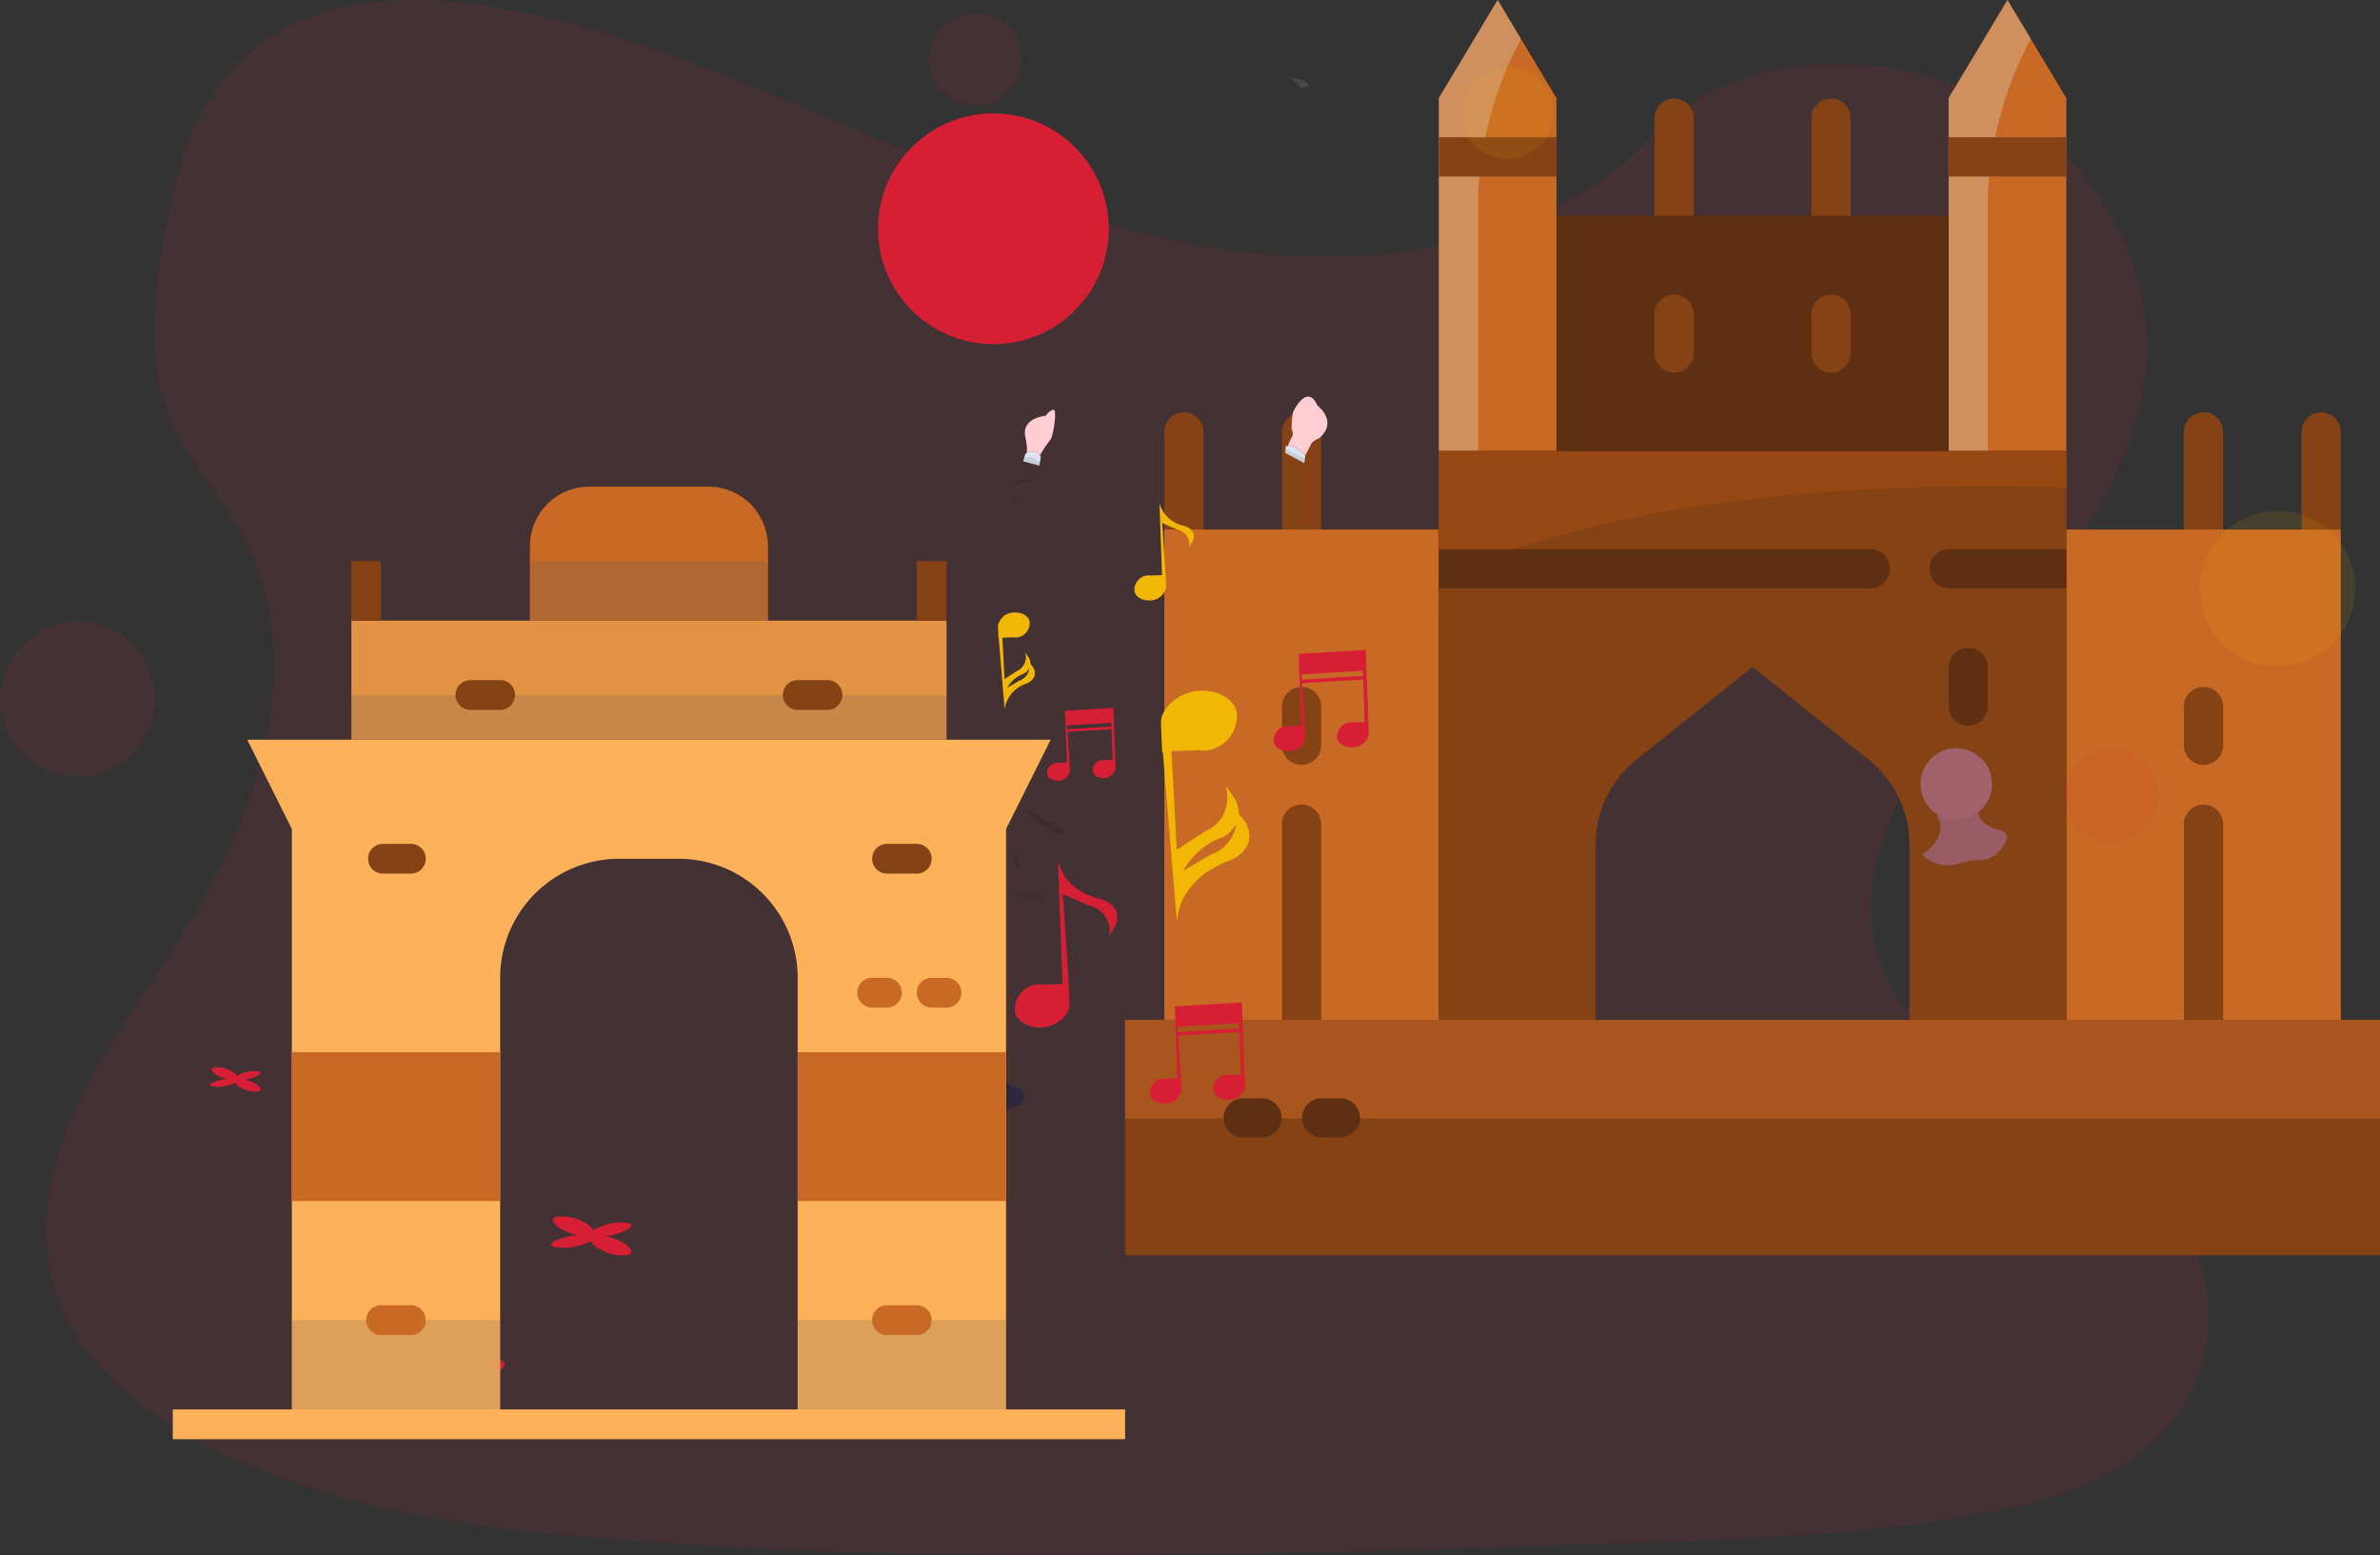 <svg xmlns="http://www.w3.org/2000/svg" width="220" height="143.735" viewBox="0 0 220 143.735"><rect x="0" y="0" width="220" height="143.735" fill="#333333" stroke="none"/><defs><style>.a,.m{fill:#d61f35;}.a,.j,.n,.p{opacity:0.1;}.b{fill:#844215;}.c{fill:#c86a25;}.d{opacity:0.3;}.e{fill:#e5e6e7;}.f{fill:#68300b;}.g{fill:#964712;}.h{fill:#5e3011;}.i{fill:#a8561e;}.j,.s{fill:#f2b705;}.k{fill:#a1616a;}.l{opacity:0.05;}.n{fill:#fff;}.o{fill:#2d293d;}.q{fill:#ffcdd3;}.r{fill:#dce6f2;}.t{fill:#e29344;}.u{fill:#fdb25a;}.v{opacity:0.2;}.w{fill:#58595b;}</style></defs><g transform="translate(-1426 -1523)"><path class="a" d="M188.133,110.815c-12.819-.477-25.028-4.922-36.686-9.786S128.24,90.778,115.738,88.2c-8.047-1.658-17.25-1.894-23.734,2.741-6.249,4.468-8.265,12.159-9.343,19.3-.816,5.375-1.3,11.032.939,16.063,1.551,3.494,4.306,6.429,6.211,9.775,6.629,11.642,1.943,26-5.241,37.367-3.367,5.332-7.277,10.418-9.878,16.095s-3.809,12.181-1.539,17.972c2.254,5.744,7.627,10.05,13.449,13.072,11.823,6.158,25.748,7.923,39.338,8.913,30.07,2.21,60.3,1.254,90.454.3,11.157-.355,22.366-.715,33.342-2.575,6.1-1.03,12.389-2.664,16.814-6.607a15.893,15.893,0,0,0,3.246-19.759c-6.314-10.529-23.768-13.146-28.187-24.445-2.428-6.219.065-13.148,3.6-18.915,7.572-12.375,20.268-23.231,20.935-37.377.46-9.705-5.643-19.442-15.079-24.039-9.891-4.819-23.605-4.213-30.9,3.763C212.656,108.087,199.451,111.239,188.133,110.815Z" transform="translate(1358.312 1435.885)"/><g transform="translate(1530 1523)"><g transform="translate(3.625 9.063)"><path class="b" d="M28.813,17.688A1.813,1.813,0,0,1,27,15.875V6.813a1.813,1.813,0,0,1,3.625,0v9.063A1.813,1.813,0,0,1,28.813,17.688Z" transform="translate(18.313 -5)"/><path class="b" d="M36.813,17.688A1.813,1.813,0,0,1,35,15.875V6.813a1.813,1.813,0,0,1,3.625,0v9.063A1.813,1.813,0,0,1,36.813,17.688Z" transform="translate(24.813 -5)"/><path class="b" d="M3.813,33.688A1.813,1.813,0,0,1,2,31.875V22.813a1.813,1.813,0,0,1,3.625,0v9.063A1.813,1.813,0,0,1,3.813,33.688Z" transform="translate(-2 8)"/><path class="b" d="M9.813,33.688A1.813,1.813,0,0,1,8,31.875V22.813a1.813,1.813,0,0,1,3.625,0v9.063A1.813,1.813,0,0,1,9.813,33.688Z" transform="translate(2.875 8)"/><path class="b" d="M55.813,33.688A1.813,1.813,0,0,1,54,31.875V22.813a1.813,1.813,0,0,1,3.625,0v9.063A1.813,1.813,0,0,1,55.813,33.688Z" transform="translate(40.25 8)"/><path class="b" d="M61.813,33.688A1.813,1.813,0,0,1,60,31.875V22.813a1.813,1.813,0,0,1,3.625,0v9.063A1.813,1.813,0,0,1,61.813,33.688Z" transform="translate(45.125 8)"/></g><path class="c" d="M26.875,9.063V41.688H16V9.063L21.438,0Z" transform="translate(13)"/><g class="d" transform="translate(29)"><path class="e" d="M23.594,3.589a33.8,33.8,0,0,0-3.969,14.536V41.688H16V9.063L21.438,0Z" transform="translate(-16)"/></g><path class="c" d="M52.875,9.063V41.688H42V9.063L47.438,0Z" transform="translate(34.125)"/><g class="d" transform="translate(76.125)"><path class="e" d="M49.594,3.589a33.8,33.8,0,0,0-3.969,14.536V41.688H42V9.063L47.438,0Z" transform="translate(-42)"/></g><path class="b" d="M16,23H74V33.875H16Z" transform="translate(13 18.688)"/><path class="f" d="M16,27H74v7.25H16Z" transform="translate(13 21.938)"/><path class="c" d="M2,27H27.375V72.313H2Z" transform="translate(1.625 21.938)"/><path class="c" d="M48,27H73.375V72.313H48Z" transform="translate(39 21.938)"/><path class="c" d="M50,67.063H68.125V29H50Z" transform="translate(40.625 23.563)"/><path class="b" d="M74,23V75.563H59.5V59.377a9.99,9.99,0,0,0-3.734-7.83L45,42.938,34.234,51.547a9.991,9.991,0,0,0-3.734,7.83V75.563H16V23Z" transform="translate(13 18.688)"/><path class="g" d="M74,23v3.353c-11.673-.417-39.585-.326-58,8.591V23Z" transform="translate(13 18.688)"/><path class="h" d="M22,11H58.25V32.75H22Z" transform="translate(17.875 8.938)"/><path class="b" d="M9.813,42.25A1.813,1.813,0,0,1,8,40.438V36.813a1.813,1.813,0,0,1,3.625,0v3.625A1.813,1.813,0,0,1,9.813,42.25Z" transform="translate(6.5 28.438)"/><path class="h" d="M53.688,28v3.625H42.813a1.813,1.813,0,0,1,0-3.625Z" transform="translate(33.313 22.75)"/><path class="h" d="M57.688,29.813a1.813,1.813,0,0,1-1.812,1.813H16V28H55.875A1.813,1.813,0,0,1,57.688,29.813Z" transform="translate(13 22.75)"/><path class="b" d="M9.813,62.75A1.813,1.813,0,0,1,8,60.938V42.813a1.813,1.813,0,0,1,3.625,0V60.938A1.813,1.813,0,0,1,9.813,62.75Z" transform="translate(6.5 33.313)"/><path class="b" d="M55.813,42.25A1.813,1.813,0,0,1,54,40.438V36.813a1.813,1.813,0,0,1,3.625,0v3.625A1.813,1.813,0,0,1,55.813,42.25Z" transform="translate(43.875 28.438)"/><path class="h" d="M43.813,40.25A1.813,1.813,0,0,1,42,38.438V34.813a1.813,1.813,0,0,1,3.625,0v3.625A1.813,1.813,0,0,1,43.813,40.25Z" transform="translate(34.125 26.813)"/><path class="b" d="M55.813,62.75A1.813,1.813,0,0,1,54,60.938V42.813a1.813,1.813,0,0,1,3.625,0V60.938A1.813,1.813,0,0,1,55.813,62.75Z" transform="translate(43.875 33.313)"/><path class="b" d="M16,7H26.875v3.625H16Z" transform="translate(13 5.688)"/><path class="b" d="M42,7H52.875v3.625H42Z" transform="translate(34.125 5.688)"/><path class="b" d="M28.813,22.25A1.813,1.813,0,0,1,27,20.438V16.813a1.813,1.813,0,0,1,3.625,0v3.625A1.813,1.813,0,0,1,28.813,22.25Z" transform="translate(21.938 12.188)"/><path class="b" d="M36.813,22.25A1.813,1.813,0,0,1,35,20.438V16.813a1.813,1.813,0,0,1,3.625,0v3.625A1.813,1.813,0,0,1,36.813,22.25Z" transform="translate(28.438 12.188)"/><path class="b" d="M0,52H116V73.75H0Z" transform="translate(0 42.25)"/><path class="i" d="M0,52H116v9.108H0Z" transform="translate(0 42.25)"/><path class="h" d="M8.625,59.625H6.813a1.813,1.813,0,0,1,0-3.625H8.625a1.813,1.813,0,0,1,0,3.625Z" transform="translate(4.063 45.5)"/><path class="h" d="M12.625,59.625H10.813a1.813,1.813,0,0,1,0-3.625h1.813a1.813,1.813,0,0,1,0,3.625Z" transform="translate(7.313 45.5)"/></g><circle class="a" cx="4.284" cy="4.284" r="4.284" transform="translate(1616.925 1592.215)"/><circle class="j" cx="7.18" cy="7.18" r="7.18" transform="translate(1629.354 1570.218)"/><circle class="a" cx="4.284" cy="4.284" r="4.284" transform="translate(1511.899 1524.217)"/><circle class="j" cx="4.284" cy="4.284" r="4.284" transform="translate(1561.041 1529.141)"/><circle class="a" cx="7.18" cy="7.18" r="7.18" transform="translate(1426 1580.432)"/><path class="k" d="M952.659,456.466a1.782,1.782,0,0,0,.158,1.042,1.628,1.628,0,0,0,.414.458,3.067,3.067,0,0,0,1.2.594,1.278,1.278,0,0,1,.717.315c.255.309.085.774-.133,1.111a2.841,2.841,0,0,1-1.573,1.3c-.537.147-1.111.057-1.66.153-.4.069-.772.234-1.165.327a3.436,3.436,0,0,1-3.169-.881,4.525,4.525,0,0,0,1.491-1.6,2.27,2.27,0,0,0,.113-1.525,3.388,3.388,0,0,1-.356-1.489,1.56,1.56,0,0,1,1.091-1.028,7,7,0,0,1,1.373-.277c.255-.036,1.885-.4,1.981-.218.057.1-.281.7-.323.826A3.176,3.176,0,0,0,952.659,456.466Z" transform="translate(656.224 1141.105)"/><path class="l" d="M952.659,456.466a1.782,1.782,0,0,0,.158,1.042,1.628,1.628,0,0,0,.414.458,3.067,3.067,0,0,0,1.2.594,1.278,1.278,0,0,1,.717.315c.255.309.085.774-.133,1.111a2.841,2.841,0,0,1-1.573,1.3c-.537.147-1.111.057-1.66.153-.4.069-.772.234-1.165.327a3.436,3.436,0,0,1-3.169-.881,4.525,4.525,0,0,0,1.491-1.6,2.27,2.27,0,0,0,.113-1.525,3.388,3.388,0,0,1-.356-1.489,1.56,1.56,0,0,1,1.091-1.028,7,7,0,0,1,1.373-.277c.255-.036,1.885-.4,1.981-.218.057.1-.281.7-.323.826A3.176,3.176,0,0,0,952.659,456.466Z" transform="translate(656.224 1141.105)"/><circle class="k" cx="3.306" cy="3.306" r="3.306" transform="translate(1603.528 1592.148)"/><path class="m" d="M222.251,719.7a10.765,10.765,0,0,0-3.1-1.1,14.18,14.18,0,0,0,2.319-.521c2.014-.638,3.03-1.493,2.268-1.911s-3.015-.242-5.029.4a7.761,7.761,0,0,0-1.931.858,3.869,3.869,0,0,0-1.658-1.44c-1.783-.99-4.2-1.48-5.372-1.107s-.679,1.47,1.111,2.454a10.724,10.724,0,0,0,2.773,1.032,16.289,16.289,0,0,0-1.911.339c-2.193.527-3.46,1.321-2.832,1.783s2.917.4,5.11-.127a9.552,9.552,0,0,0,2.3-.812,3.7,3.7,0,0,0,1.688,1.507c1.783.99,4.2,1.479,5.372,1.107S224.033,720.681,222.251,719.7Z" transform="translate(1248.631 932.562)"/><path class="m" d="M314.147,656.952a5.25,5.25,0,0,0-1.5-.533,7.067,7.067,0,0,0,1.125-.252c.978-.311,1.472-.725,1.1-.929a4.2,4.2,0,0,0-2.442.2,3.9,3.9,0,0,0-.937.416,1.887,1.887,0,0,0-.8-.7,4.1,4.1,0,0,0-2.609-.537c-.57.18-.329.715.539,1.188a5.194,5.194,0,0,0,1.351.5,8.108,8.108,0,0,0-.929.166c-1.064.253-1.68.64-1.375.862a4.291,4.291,0,0,0,2.48-.061,4.716,4.716,0,0,0,1.117-.4,1.78,1.78,0,0,0,.818.731,4.105,4.105,0,0,0,2.609.539C315.26,657.964,315.016,657.43,314.147,656.952Z" transform="translate(1169.354 980.833)"/><path class="m" d="M152.668,586.482a3.291,3.291,0,0,0-.947-.333,4.122,4.122,0,0,0,.709-.158c.612-.2.921-.454.689-.58a2.65,2.65,0,0,0-1.527.121,2.434,2.434,0,0,0-.594.259,1.159,1.159,0,0,0-.5-.436,2.563,2.563,0,0,0-1.632-.337c-.358.113-.2.446.339.745a3.227,3.227,0,0,0,.846.313,4.868,4.868,0,0,0-.582.105c-.665.158-1.052.4-.862.539a2.688,2.688,0,0,0,1.553-.038,2.961,2.961,0,0,0,.7-.248,1.1,1.1,0,0,0,.511.458,2.567,2.567,0,0,0,1.632.337C153.355,587.116,153.211,586.781,152.668,586.482Z" transform="translate(1296.886 1036.629)"/><path class="n" d="M652.37,123.721s1.406-.17,1.8.767a1.131,1.131,0,0,0-.505.03.717.717,0,0,1-.329.063,1.886,1.886,0,0,0-.971-.86Z" transform="translate(892.859 1406.539)"/><path class="o" d="M503.606,590.112l1.981-.62a.851.851,0,0,0,.145-1.289,1.026,1.026,0,0,0-.759-.418.775.775,0,0,1-.22-.069,1,1,0,0,1-.147-.079,1.238,1.238,0,0,1-.5-1.048s-2.117-.709-2.727-.1a1.563,1.563,0,0,0-.216.271,3.1,3.1,0,0,0-.384,1.47s-.137.677-.343,1.448S503.606,590.112,503.606,590.112Z" transform="translate(1014.71 1035.62)"/><path class="p" d="M504.084,586.745l-.024.594c.467.844,2.89.757,3.607.37a1,1,0,0,1-.147-.079,1.226,1.226,0,0,1-.5-1.042s-2.117-.709-2.727-.1A1.563,1.563,0,0,0,504.084,586.745Z" transform="translate(1011.794 1035.62)"/><path class="l" d="M525.105,502.686l-3.565-.616S523.489,504.221,525.105,502.686Z" transform="translate(997.776 1103.118)"/><path class="p" d="M523.82,484.47s-.172,1.264.594,1.771C524.406,486.241,523.024,485.961,523.82,484.47Z" transform="translate(996.146 1117.232)"/><path class="p" d="M526.71,464.12s2.906,2.585,4,2.422S526.71,464.12,526.71,464.12Z" transform="translate(993.63 1133.552)"/><path class="q" d="M528.751,280.761l.166,1-.028.444-.022.327,1.133.16.137-.232h0a9.8,9.8,0,0,1,.939-1.387c.218-.17.7-2.925.242-2.773a1.189,1.189,0,0,0-.656.551S528.414,279.014,528.751,280.761Z" transform="translate(992.021 1282.568)"/><path class="p" d="M529.48,297.893l1.133.16.137-.232h0a1,1,0,0,0-1.248-.255Z" transform="translate(991.409 1267.21)"/><path class="r" d="M527.92,298.849l1.487.4.042-.222.107-.594a1.034,1.034,0,0,0-1.446-.255l-.085.3Z" transform="translate(992.66 1266.781)"/><path class="q" d="M651.12,276.895l1.571.921.156-.3c.164-.313.41-.792.479-.957.105-.261.792-.57.792-.57,1.739-1.539-.2-2.993-.2-2.993-.977-2.169-2.266.636-2.266.636a7.3,7.3,0,0,0-.109,1.6c.111.107.1.515.1.515a5.97,5.97,0,0,0-.422.9A1.846,1.846,0,0,0,651.12,276.895Z" transform="translate(893.862 1287.478)"/><path class="p" d="M651.12,295.044l1.571.921.156-.3c-.22-.2-.99-.879-1.26-.86a1.876,1.876,0,0,1-.38,0C651.15,294.949,651.12,295.044,651.12,295.044Z" transform="translate(893.862 1269.329)"/><path class="r" d="M650.2,295.818l1.767.957.051-.4.036-.265s-1.01-.935-1.319-.913a1.626,1.626,0,0,1-.469-.02l-.034.325Z" transform="translate(894.6 1269.03)"/><path class="p" d="M527.92,300.674l1.487.4.042-.222a1.327,1.327,0,0,0-1.424-.549Z" transform="translate(992.66 1264.957)"/><path class="p" d="M650.2,297.133l1.767.957.051-.4a13.29,13.29,0,0,0-1.783-.873Z" transform="translate(894.6 1267.715)"/><path class="p" d="M523.1,317.985a19.009,19.009,0,0,0-1.682,1.165S522.327,317.9,523.1,317.985Z" transform="translate(997.873 1250.746)"/><path class="p" d="M524.133,310.421s-2.254-.083-2.773.743" transform="translate(997.921 1256.81)"/><path class="m" d="M6.813,2.179h0l-.767-.32L2.808.491,1.648,0,1.559.225h0L0,4.161,4.387,6.017l.023.021-.3.7a1.235,1.235,0,0,0-.1.2.968.968,0,0,0,.554,1.189c.37.146.837-.159,1.044-.682a1.1,1.1,0,0,0-.356-1.329h0l-.767-.32L1.862,4.775,3.362.988,3.14.9l-1.5,3.788-.325-.126L2.821.759l.04.017L5.946,2.082l.023.021-.3.7a1.232,1.232,0,0,0-.1.2A.967.967,0,0,0,6.124,4.19c.37.146.837-.159,1.044-.682A1.1,1.1,0,0,0,6.813,2.179Z" transform="translate(1528.221 1586.92) rotate(65)"/><path class="s" d="M7.847,5.541A2.959,2.959,0,0,1,6.573,2.632c-.04-1.3-1.113-1.114-1.113-1.114l-.39.089A1.185,1.185,0,0,0,4.49,1.5L3.9,1.6A1.41,1.41,0,0,1,5.137,3.048l.189,1.322L1.784,2.941l.407-.959A1.711,1.711,0,0,0,2.334,1.7,1.344,1.344,0,0,0,1.564.051C1.051-.152.4.271.114,1A1.528,1.528,0,0,0,.608,2.844h0l1.066.444.008-.025Zm-1.8-2.324.114,1.266A2.919,2.919,0,0,1,5.63,2.545a1.226,1.226,0,0,0-.237-.679,1.438,1.438,0,0,1,.656,1.352Z" transform="translate(1516.606 1596.538) rotate(65)"/><path class="s" d="M7.847,5.541A2.959,2.959,0,0,1,6.573,2.632c-.04-1.3-1.113-1.114-1.113-1.114l-.39.089A1.185,1.185,0,0,0,4.49,1.5L3.9,1.6A1.41,1.41,0,0,1,5.137,3.048l.189,1.322L1.784,2.941l.407-.959A1.711,1.711,0,0,0,2.334,1.7,1.344,1.344,0,0,0,1.564.051C1.051-.152.4.271.114,1A1.528,1.528,0,0,0,.608,2.844h0l1.066.444.008-.025Zm-1.8-2.324.114,1.266A2.919,2.919,0,0,1,5.63,2.545a1.226,1.226,0,0,0-.237-.679,1.438,1.438,0,0,1,.656,1.352Z" transform="translate(1520.567 1579.078) rotate(65)"/><path class="m" d="M6.125,8.387l-.411.968a1.712,1.712,0,0,0-.143.279,1.344,1.344,0,0,0,.769,1.652c.514.2,1.163-.22,1.451-.947A1.528,1.528,0,0,0,7.3,8.493h0L6.232,8.049,2.586,6.632,4.669,1.372,4.361,1.25,2.277,6.511l-.451-.175L3.918,1.054l.055.023L8.258,2.891l.032.029-.411.968a1.714,1.714,0,0,0-.143.279A1.344,1.344,0,0,0,8.506,5.82c.514.2,1.163-.22,1.451-.947a1.528,1.528,0,0,0-.494-1.846h0L8.4,2.582,4.042.741h0L3.9.681,2.289,0,0,5.779,6.093,8.358ZM2.165.312Z" transform="translate(1551.278 1580.985) rotate(65)"/><path class="m" d="M6.125,8.387l-.411.968a1.712,1.712,0,0,0-.143.279,1.344,1.344,0,0,0,.769,1.652c.514.2,1.163-.22,1.451-.947A1.528,1.528,0,0,0,7.3,8.493h0L6.232,8.049,2.586,6.632,4.669,1.372,4.361,1.25,2.277,6.511l-.451-.175L3.918,1.054l.055.023L8.258,2.891l.032.029-.411.968a1.714,1.714,0,0,0-.143.279A1.344,1.344,0,0,0,8.506,5.82c.514.2,1.163-.22,1.451-.947a1.528,1.528,0,0,0-.494-1.846h0L8.4,2.582,4.042.741h0L3.9.681,2.289,0,0,5.779,6.093,8.358ZM2.165.312Z" transform="translate(1539.833 1613.559) rotate(65)"/><path class="m" d="M12.562,7.547h0l-1.835-.764L3.061,3.8,5,2.079a2.444,2.444,0,0,1,3.341-.547l-.6-.893S6.607-.855,5.027.726c0,0-1.955,2.882-5.027,2.148L10.489,7.313l.055.05L9.837,9.03a2.949,2.949,0,0,0-.247.481,2.313,2.313,0,0,0,1.324,2.844c.884.35,2-.38,2.5-1.63C13.9,9.492,13.423,7.925,12.562,7.547Z" transform="translate(1526.401 1601.256) rotate(65)"/><path class="s" d="M18.761,13.248c-3.808-2.177-3.046-6.954-3.046-6.954-.1-3.1-2.66-2.664-2.66-2.664l-.933.213a2.833,2.833,0,0,0-1.388-.257l-1.42.239c3.232.76,2.967,3.464,2.967,3.464l.453,3.162L4.265,7.033,5.237,4.74a4.1,4.1,0,0,0,.343-.668A3.213,3.213,0,0,0,3.741.122C2.513-.364.96.649.272,2.385-.406,4.1.257,6.274,1.453,6.8v0L4,7.863l.019-.06Zm-4.3-5.555.273,3.037A6.958,6.958,0,0,1,13.46,6.084a2.932,2.932,0,0,0-.567-1.624A3.438,3.438,0,0,1,14.46,7.692Z" transform="translate(1538.863 1585.581) rotate(65)"/><g transform="translate(1441.974 1567.974)"><path class="c" d="M46.007,5.5v6.877H24V5.5a5.029,5.029,0,0,1,.179-1.375A5.491,5.491,0,0,1,29.5,0h11a5.491,5.491,0,0,1,5.323,4.126A5.029,5.029,0,0,1,46.007,5.5Z" transform="translate(9.01)"/><path class="t" d="M12,9H67.016V20H12Z" transform="translate(4.505 3.379)"/><path class="u" d="M5,17l4.126,8.252V80.269H28.382V39.007a11,11,0,0,1,11-11h5.5a11,11,0,0,1,11,11V80.269H75.146V25.252L79.272,17Z" transform="translate(1.877 6.382)"/><g class="v" transform="translate(16.505 19.256)"><path class="w" d="M12,14H67.016v4.126H12Z" transform="translate(-12 -14)"/></g><g class="v" transform="translate(33.01 6.877)"><path class="w" d="M46.007,6.375V10.5H24V6.375A5.029,5.029,0,0,1,24.179,5H45.828a5.029,5.029,0,0,1,.179,1.375Z" transform="translate(-24 -5)"/></g><g class="v" transform="translate(11.003 77.023)"><path class="w" d="M8,56H27.256v9.628H8Z" transform="translate(-8 -56)"/></g><g class="v" transform="translate(57.767 77.023)"><path class="w" d="M42,56H61.256v9.628H42Z" transform="translate(-42 -56)"/></g><g transform="translate(11.003 45.389)"><path class="c" d="M8,38H27.256V51.754H8Z" transform="translate(-8 -31.123)"/><path class="c" d="M42,38H61.256V51.754H42Z" transform="translate(4.764 -31.123)"/><path class="c" d="M48.751,35.751H47.375a1.375,1.375,0,1,1,0-2.751h1.375a1.375,1.375,0,0,1,0,2.751Z" transform="translate(6.266 -33)"/><path class="c" d="M52.751,35.751H51.375a1.375,1.375,0,1,1,0-2.751h1.375a1.375,1.375,0,0,1,0,2.751Z" transform="translate(7.767 -33)"/></g><path class="b" d="M17.079,26.751H14.5A1.375,1.375,0,0,1,14.5,24h2.579a1.375,1.375,0,0,1,0,2.751Z" transform="translate(4.927 9.01)"/><path class="c" d="M17.126,57.751H14.375a1.375,1.375,0,1,1,0-2.751h2.751a1.375,1.375,0,1,1,0,2.751Z" transform="translate(4.88 20.648)"/><path class="c" d="M51.126,57.751H48.375a1.375,1.375,0,1,1,0-2.751h2.751a1.375,1.375,0,0,1,0,2.751Z" transform="translate(17.644 20.648)"/><path class="b" d="M51.126,26.751H48.375a1.375,1.375,0,0,1,0-2.751h2.751a1.375,1.375,0,0,1,0,2.751Z" transform="translate(17.644 9.01)"/><path class="b" d="M45.126,15.751H42.375a1.375,1.375,0,1,1,0-2.751h2.751a1.375,1.375,0,0,1,0,2.751Z" transform="translate(15.392 4.88)"/><path class="b" d="M23.126,15.751H20.375a1.375,1.375,0,1,1,0-2.751h2.751a1.375,1.375,0,1,1,0,2.751Z" transform="translate(7.133 4.88)"/><path class="u" d="M0,62H88.026v2.751H0Z" transform="translate(0 23.276)"/><path class="b" d="M12,5h2.751v5.5H12Z" transform="translate(4.505 1.877)"/><path class="b" d="M50,5h2.751v5.5H50Z" transform="translate(18.771 1.877)"/></g><circle class="m" cx="10.663" cy="10.663" r="10.663" transform="translate(1507.161 1533.477)"/><path class="s" d="M7.3,4.384h0L6.232,3.939,1.778,2.208l1.124-1A1.42,1.42,0,0,1,4.843.89L4.494.371S3.838-.5,2.92.422A2.959,2.959,0,0,1,0,1.669L6.093,4.248l.032.029-.411.968a1.71,1.71,0,0,0-.143.279A1.344,1.344,0,0,0,6.34,7.177c.514.2,1.163-.22,1.451-.947A1.528,1.528,0,0,0,7.3,4.384Z" transform="translate(1534.687 1568.792) rotate(65)"/></g></svg>